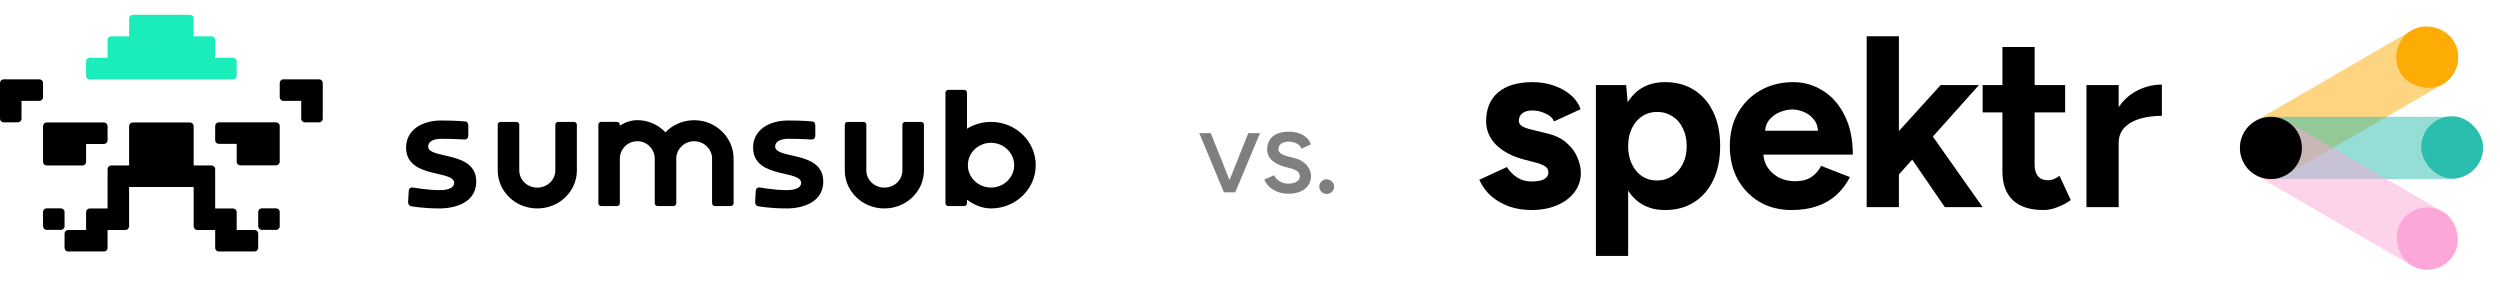 <svg width="338" height="39" viewBox="0 0 338 39" fill="none" xmlns="http://www.w3.org/2000/svg">
<path d="M207.062 28.396C206.006 28.396 205.016 28.242 204.092 27.934C203.168 27.605 202.354 27.142 201.65 26.549C200.946 25.933 200.396 25.184 200 24.305L203.729 22.588C204.059 23.116 204.51 23.578 205.082 23.974C205.654 24.349 206.314 24.535 207.062 24.535C207.788 24.535 208.349 24.436 208.745 24.238C209.141 24.018 209.339 23.71 209.339 23.314C209.339 22.919 209.174 22.633 208.844 22.456C208.536 22.259 208.107 22.093 207.557 21.962L206.039 21.566C204.455 21.148 203.201 20.488 202.277 19.585C201.375 18.662 200.924 17.605 200.924 16.418C200.924 14.723 201.463 13.415 202.541 12.491C203.641 11.566 205.192 11.104 207.194 11.104C208.228 11.104 209.185 11.258 210.065 11.566C210.967 11.874 211.737 12.303 212.375 12.854C213.013 13.403 213.453 14.041 213.695 14.768L210.098 16.418C209.944 15.977 209.57 15.626 208.976 15.361C208.382 15.075 207.788 14.932 207.194 14.932C206.6 14.932 206.138 15.065 205.808 15.329C205.5 15.57 205.346 15.912 205.346 16.352C205.346 16.637 205.5 16.88 205.808 17.078C206.116 17.253 206.556 17.407 207.128 17.54L209.273 18.067C210.351 18.331 211.209 18.761 211.847 19.355C212.507 19.927 212.98 20.576 213.266 21.302C213.574 22.006 213.728 22.698 213.728 23.381C213.728 24.37 213.431 25.25 212.837 26.02C212.265 26.768 211.473 27.352 210.461 27.77C209.471 28.188 208.338 28.396 207.062 28.396Z" fill="black"/>
<path d="M215.768 34.6V11.501H219.86L220.124 14.537V34.6H215.768ZM225.107 28.396C223.721 28.396 222.544 28.044 221.576 27.34C220.63 26.637 219.904 25.636 219.398 24.337C218.892 23.04 218.639 21.511 218.639 19.75C218.639 17.968 218.892 16.439 219.398 15.164C219.904 13.866 220.63 12.864 221.576 12.161C222.544 11.457 223.721 11.104 225.107 11.104C226.625 11.104 227.934 11.457 229.034 12.161C230.156 12.864 231.025 13.866 231.641 15.164C232.257 16.439 232.565 17.968 232.565 19.75C232.565 21.511 232.257 23.04 231.641 24.337C231.025 25.636 230.156 26.637 229.034 27.34C227.934 28.044 226.625 28.396 225.107 28.396ZM223.985 24.404C224.777 24.404 225.47 24.206 226.064 23.809C226.68 23.413 227.164 22.863 227.516 22.16C227.868 21.456 228.044 20.652 228.044 19.75C228.044 18.849 227.868 18.046 227.516 17.341C227.186 16.637 226.713 16.099 226.097 15.725C225.503 15.329 224.81 15.13 224.018 15.13C223.27 15.13 222.599 15.329 222.005 15.725C221.411 16.12 220.949 16.671 220.619 17.375C220.289 18.056 220.124 18.849 220.124 19.75C220.124 20.652 220.289 21.456 220.619 22.16C220.949 22.863 221.4 23.413 221.972 23.809C222.566 24.206 223.237 24.404 223.985 24.404Z" fill="black"/>
<path d="M242.22 28.396C240.592 28.396 239.151 28.034 237.897 27.308C236.643 26.559 235.653 25.537 234.927 24.238C234.223 22.941 233.871 21.445 233.871 19.75C233.871 18.056 234.234 16.561 234.96 15.262C235.708 13.964 236.72 12.953 237.996 12.226C239.294 11.479 240.779 11.104 242.451 11.104C243.903 11.104 245.234 11.489 246.444 12.259C247.676 13.008 248.655 14.118 249.381 15.592C250.129 17.044 250.503 18.816 250.503 20.905H237.996L238.392 20.509C238.392 21.323 238.59 22.038 238.986 22.654C239.404 23.248 239.932 23.71 240.57 24.041C241.23 24.349 241.934 24.503 242.682 24.503C243.584 24.503 244.321 24.316 244.893 23.942C245.465 23.546 245.905 23.04 246.213 22.424L250.107 23.942C249.645 24.866 249.04 25.669 248.292 26.351C247.566 27.011 246.697 27.517 245.685 27.869C244.673 28.221 243.518 28.396 242.22 28.396ZM238.623 18.067L238.227 17.672H246.18L245.817 18.067C245.817 17.276 245.63 16.648 245.256 16.186C244.882 15.703 244.42 15.351 243.87 15.13C243.342 14.911 242.825 14.8 242.319 14.8C241.813 14.8 241.274 14.911 240.702 15.13C240.13 15.351 239.635 15.703 239.217 16.186C238.821 16.648 238.623 17.276 238.623 18.067Z" fill="black"/>
<path d="M256.533 23.809L253.926 20.806L262.374 11.501H267.555L256.533 23.809ZM252.375 28V4.9H256.731V28H252.375ZM262.935 28L257.457 20.015L260.295 17.012L268.05 28H262.935Z" fill="black"/>
<path d="M276.27 28.396C274.444 28.396 273.058 27.945 272.112 27.044C271.188 26.142 270.726 24.855 270.726 23.183V6.352H275.082V22.226C275.082 22.93 275.236 23.468 275.544 23.843C275.852 24.195 276.303 24.37 276.897 24.37C277.117 24.37 277.359 24.326 277.623 24.238C277.887 24.128 278.162 23.974 278.448 23.776L279.966 27.044C279.438 27.439 278.844 27.759 278.184 28C277.546 28.265 276.908 28.396 276.27 28.396ZM268.053 15.197V11.501H279.207V15.197H268.053Z" fill="black"/>
<path d="M285.158 19.322C285.158 17.54 285.499 16.066 286.181 14.899C286.885 13.733 287.776 12.864 288.854 12.293C289.954 11.72 291.098 11.434 292.286 11.434V15.659C291.274 15.659 290.317 15.78 289.415 16.021C288.535 16.264 287.82 16.66 287.27 17.209C286.72 17.759 286.445 18.463 286.445 19.322H285.158ZM282.089 28V11.501H286.445V28H282.089Z" fill="black"/>
<path opacity="0.5" d="M303.402 22.105C302.245 20.093 302.931 17.52 304.935 16.358L326.065 4.103C328.069 2.941 330.63 3.631 331.786 5.643C332.943 7.655 332.257 10.228 330.254 11.39L309.123 23.645C307.119 24.806 304.558 24.117 303.402 22.105Z" fill="#FCAC04"/>
<rect width="8.387" height="8.405" rx="4.194" transform="matrix(0.865 -0.502 0.498 0.867 322.438 6.208)" fill="#FCAC04"/>
<path opacity="0.5" d="M302.838 19.999C302.838 17.675 304.713 15.792 307.026 15.792H331.426C333.739 15.792 335.614 17.675 335.614 19.999C335.614 22.322 333.739 24.206 331.426 24.206H307.026C304.713 24.206 302.838 22.322 302.838 19.999Z" fill="#2BBEAF"/>
<rect x="327.348" y="15.719" width="8.376" height="8.414" rx="4.188" fill="#2BBEAF"/>
<path opacity="0.5" d="M303.402 17.898C304.558 15.886 307.119 15.196 309.123 16.358L330.254 28.613C332.257 29.775 332.943 32.348 331.786 34.36C330.63 36.372 328.069 37.062 326.065 35.9L304.935 23.645C302.931 22.483 302.245 19.91 303.402 17.898Z" fill="#FDA7D9"/>
<rect width="8.386" height="8.405" rx="4.193" transform="matrix(0.865 0.502 -0.498 0.867 326.619 26.506)" fill="#FDA7D9"/>
<path d="M303.402 17.898C304.558 15.886 307.119 15.196 309.123 16.358C311.126 17.52 311.812 20.093 310.656 22.105C309.499 24.117 306.938 24.806 304.935 23.645C302.931 22.483 302.245 19.91 303.402 17.898Z" fill="black"/>
<g clip-path="url(#clip0_10797_11289)">
<path fill-rule="evenodd" clip-rule="evenodd" d="M5.818 21.881C5.818 22.152 6.038 22.372 6.31 22.372H11.145C11.416 22.372 11.636 22.152 11.636 21.881V19.465H14.054C14.325 19.465 14.545 19.245 14.545 18.974V17.05C14.545 16.778 14.325 16.558 14.054 16.558H6.31C6.038 16.558 5.818 16.778 5.818 17.05V21.881ZM5.818 11.219C5.818 10.948 5.598 10.727 5.326 10.727H0.492C0.22 10.727 0 10.948 0 11.219V16.05C0 16.322 0.22 16.541 0.492 16.541H2.417C2.689 16.541 2.909 16.322 2.909 16.05V13.634H5.326C5.598 13.634 5.818 13.415 5.818 13.143V11.219ZM8.727 28.661C8.727 28.39 8.507 28.169 8.235 28.169H6.31C6.038 28.169 5.818 28.39 5.818 28.661V30.585C5.818 30.856 6.038 31.076 6.31 31.076H8.235C8.507 31.076 8.727 30.856 8.727 30.585V28.661ZM43.144 10.727H38.31C38.038 10.727 37.818 10.948 37.818 11.219V13.143C37.818 13.415 38.038 13.634 38.31 13.634H40.727V16.05C40.727 16.322 40.947 16.541 41.219 16.541H43.144C43.416 16.541 43.636 16.322 43.636 16.05V11.219C43.636 10.948 43.416 10.727 43.144 10.727ZM37.326 16.541H29.582C29.311 16.541 29.091 16.762 29.091 17.033V18.957C29.091 19.228 29.311 19.448 29.582 19.448H32V21.864C32 22.135 32.22 22.355 32.492 22.355H37.326C37.598 22.355 37.818 22.135 37.818 21.864V17.033C37.818 16.762 37.598 16.541 37.326 16.541ZM34.417 31.093H32V28.678C32 28.406 31.78 28.186 31.508 28.186H29.091V22.864C29.091 22.592 28.87 22.372 28.599 22.372H26.182V17.05C26.182 16.778 25.961 16.558 25.69 16.558H17.946C17.675 16.558 17.454 16.778 17.454 17.05V22.372H15.037C14.765 22.372 14.545 22.592 14.545 22.864V28.186H12.128C11.857 28.186 11.636 28.406 11.636 28.678V31.093H9.219C8.947 31.093 8.727 31.313 8.727 31.585V33.509C8.727 33.78 8.947 34 9.219 34H14.054C14.325 34 14.545 33.78 14.545 33.509V31.093H16.963C17.234 31.093 17.454 30.873 17.454 30.602V25.279H26.182V30.602C26.182 30.873 26.402 31.093 26.673 31.093H29.091V33.509C29.091 33.78 29.311 34 29.582 34H34.417C34.689 34 34.909 33.78 34.909 33.509V31.585C34.909 31.313 34.689 31.093 34.417 31.093ZM37.326 28.169H35.401C35.129 28.169 34.909 28.39 34.909 28.661V30.585C34.909 30.856 35.129 31.076 35.401 31.076H37.326C37.598 31.076 37.818 30.856 37.818 30.585V28.661C37.818 28.39 37.598 28.169 37.326 28.169Z" fill="black"/>
<path fill-rule="evenodd" clip-rule="evenodd" d="M12.127 10.727H31.507C31.778 10.727 31.998 10.507 31.998 10.235V8.31C31.998 8.038 31.778 7.818 31.507 7.818H29.089V5.401C29.089 5.129 28.869 4.909 28.598 4.909H26.18V2.492C26.18 2.22 25.96 2 25.688 2H17.945C17.673 2 17.453 2.22 17.453 2.492V4.909H15.036C14.764 4.909 14.544 5.129 14.544 5.401V7.818H12.127C11.855 7.818 11.635 8.038 11.635 8.31V10.235C11.635 10.507 11.855 10.727 12.127 10.727Z" fill="#1BEDBA"/>
<path fill-rule="evenodd" clip-rule="evenodd" d="M93.852 16.252C92.322 16.252 90.939 16.882 89.967 17.891C89.016 16.878 87.663 16.244 86.162 16.244C85.32 16.244 84.462 16.553 83.799 16.998V16.85C83.799 16.637 83.623 16.476 83.417 16.476H81.283C81.079 16.476 80.9 16.637 80.9 16.85V27.483C80.9 27.695 81.077 27.857 81.283 27.857H83.422C83.626 27.857 83.804 27.695 83.804 27.483V21.445C83.804 20.145 84.861 19.092 86.162 19.092C87.465 19.092 88.52 20.146 88.52 21.445V27.483C88.52 27.695 88.697 27.857 88.902 27.857H90.992C90.997 27.857 91.001 27.857 91.004 27.857H91.051C91.255 27.857 91.433 27.695 91.433 27.483V21.449C91.433 20.155 92.512 19.097 93.852 19.097C95.193 19.097 96.272 20.155 96.272 21.449V27.481C96.272 27.694 96.448 27.856 96.654 27.856H98.801C99.007 27.856 99.183 27.694 99.183 27.481V21.449C99.182 18.575 96.791 16.252 93.852 16.252ZM109.858 21.963C109.043 21.468 107.997 21.23 107.085 21.024L107.067 21.02C106.405 20.869 105.823 20.736 105.404 20.54C104.989 20.347 104.801 20.125 104.801 19.819C104.801 19.555 104.9 19.322 105.136 19.137C105.378 18.948 105.779 18.802 106.398 18.765C107.453 18.765 108.27 18.79 108.823 18.815C109.1 18.827 109.311 18.84 109.451 18.849C109.522 18.854 109.575 18.857 109.611 18.859C109.629 18.861 109.642 18.862 109.65 18.862L109.659 18.863H109.662L109.671 18.864H109.68C109.844 18.864 109.993 18.833 110.095 18.727C110.185 18.633 110.204 18.513 110.212 18.454C110.212 18.451 110.213 18.447 110.213 18.444C110.217 18.419 110.22 18.401 110.223 18.384L110.229 18.362V17.052C110.229 16.892 110.218 16.746 110.157 16.634C110.081 16.494 109.954 16.449 109.852 16.427L109.842 16.426L109.833 16.425H109.829L109.819 16.423C109.81 16.422 109.797 16.421 109.78 16.419C109.744 16.416 109.692 16.41 109.623 16.404C109.482 16.391 109.273 16.374 108.99 16.357C108.425 16.323 107.566 16.289 106.39 16.289H106.386H106.382C104.877 16.345 103.735 16.763 102.967 17.424C102.196 18.086 101.816 18.98 101.816 19.946C101.816 20.582 101.963 21.103 102.222 21.533C102.48 21.961 102.842 22.287 103.256 22.541C104.072 23.042 105.116 23.283 106.026 23.494L106.045 23.497C106.708 23.65 107.291 23.786 107.71 23.985C108.124 24.181 108.316 24.407 108.316 24.721C108.316 24.984 108.194 25.218 107.9 25.397C107.593 25.582 107.097 25.706 106.367 25.706C105.537 25.706 104.631 25.617 103.929 25.527C103.578 25.483 103.281 25.437 103.07 25.403C102.965 25.386 102.882 25.372 102.825 25.363C102.81 25.36 102.796 25.358 102.785 25.356C102.776 25.355 102.766 25.354 102.76 25.352L102.744 25.35L102.739 25.348L102.721 25.344H102.702C102.553 25.344 102.412 25.372 102.312 25.472C102.224 25.56 102.205 25.676 102.197 25.73C102.196 25.734 102.196 25.738 102.196 25.74C102.19 25.769 102.186 25.787 102.182 25.805L102.177 25.826L102.095 27.305V27.31C102.095 27.407 102.109 27.522 102.162 27.625C102.215 27.735 102.312 27.833 102.46 27.87L102.465 27.872L102.471 27.873L102.477 27.839C102.471 27.873 102.471 27.873 102.471 27.873L102.476 27.874C102.478 27.876 102.484 27.876 102.49 27.877C102.502 27.88 102.52 27.882 102.544 27.887C102.591 27.897 102.659 27.908 102.749 27.923C102.93 27.951 103.193 27.989 103.534 28.029C104.212 28.106 105.191 28.181 106.395 28.181H106.405C106.553 28.183 107.756 28.192 108.93 27.752C109.519 27.531 110.113 27.193 110.561 26.673C111.013 26.149 111.305 25.45 111.305 24.533C111.305 23.904 111.157 23.387 110.898 22.961C110.636 22.535 110.273 22.213 109.858 21.963ZM133.985 16.482C132.79 16.482 131.673 16.818 130.735 17.399V12.528C130.735 12.315 130.558 12.153 130.352 12.153H128.21C128.006 12.153 127.828 12.315 127.828 12.528V27.485C127.828 27.698 128.005 27.86 128.21 27.86H130.352C130.557 27.86 130.735 27.698 130.735 27.485V26.988C131.62 27.677 132.793 28.18 133.985 28.18C137.318 28.18 140.031 25.568 140.031 22.331C140.031 19.094 137.318 16.482 133.985 16.482ZM133.985 25.356C132.257 25.356 130.855 24.002 130.855 22.331C130.855 20.66 132.256 19.306 133.985 19.306C135.713 19.306 137.115 20.66 137.115 22.331C137.115 24.002 135.715 25.356 133.985 25.356ZM124.533 16.482H122.386C122.18 16.482 122.003 16.644 122.003 16.857V23.04C122.003 24.316 120.927 25.363 119.584 25.363C119.578 25.363 119.572 25.363 119.566 25.363C119.559 25.363 119.554 25.363 119.547 25.363C118.204 25.363 117.128 24.316 117.128 23.04V16.857C117.128 16.644 116.951 16.482 116.746 16.482H114.599C114.393 16.482 114.216 16.644 114.216 16.857V23.04C114.216 25.885 116.61 28.179 119.547 28.179C119.554 28.179 119.559 28.179 119.566 28.179C119.572 28.179 119.578 28.179 119.584 28.179C122.521 28.179 124.915 25.885 124.915 23.04V16.857C124.915 16.644 124.738 16.482 124.533 16.482ZM62.943 21.963C62.128 21.468 61.082 21.23 60.17 21.024L60.152 21.02C59.49 20.869 58.908 20.736 58.489 20.54C58.075 20.347 57.886 20.125 57.886 19.819C57.886 19.555 57.986 19.322 58.221 19.137C58.463 18.948 58.864 18.802 59.483 18.765C60.538 18.765 61.355 18.79 61.908 18.815C62.185 18.827 62.396 18.84 62.536 18.849C62.607 18.854 62.66 18.857 62.696 18.859C62.714 18.861 62.727 18.862 62.735 18.862L62.744 18.863H62.747L62.756 18.864H62.765C62.929 18.864 63.078 18.833 63.18 18.727C63.271 18.633 63.289 18.513 63.297 18.454C63.297 18.451 63.298 18.447 63.298 18.444C63.302 18.419 63.305 18.401 63.309 18.384L63.314 18.362V17.052C63.314 16.892 63.303 16.746 63.242 16.634C63.166 16.494 63.039 16.449 62.937 16.427L62.928 16.426L62.918 16.425H62.914L62.904 16.423C62.895 16.422 62.882 16.421 62.865 16.419C62.829 16.416 62.777 16.41 62.708 16.404C62.568 16.391 62.358 16.374 62.075 16.357C61.51 16.323 60.651 16.289 59.475 16.289H59.471H59.467C57.962 16.345 56.82 16.763 56.052 17.424C55.282 18.086 54.902 18.98 54.902 19.946C54.902 20.582 55.049 21.103 55.308 21.533C55.566 21.961 55.929 22.287 56.342 22.541C57.158 23.042 58.203 23.283 59.113 23.494L59.131 23.497C59.795 23.65 60.377 23.786 60.796 23.985C61.21 24.181 61.402 24.407 61.402 24.721C61.402 24.984 61.281 25.218 60.986 25.397C60.68 25.582 60.184 25.706 59.453 25.706C58.623 25.706 57.717 25.617 57.015 25.527C56.664 25.483 56.367 25.437 56.157 25.403C56.052 25.386 55.968 25.372 55.912 25.363C55.896 25.36 55.883 25.358 55.871 25.356C55.862 25.355 55.853 25.354 55.846 25.352L55.831 25.35L55.825 25.348L55.807 25.344H55.787C55.638 25.344 55.497 25.372 55.397 25.472C55.309 25.56 55.29 25.676 55.282 25.73C55.281 25.734 55.281 25.738 55.281 25.74C55.276 25.769 55.272 25.787 55.268 25.805L55.262 25.826L55.177 27.304V27.309C55.177 27.405 55.192 27.52 55.244 27.624C55.298 27.733 55.395 27.831 55.542 27.869L55.548 27.87L55.553 27.872L55.559 27.838C55.553 27.872 55.553 27.872 55.553 27.872H55.554L55.558 27.873C55.561 27.874 55.566 27.874 55.573 27.876C55.584 27.878 55.603 27.881 55.626 27.886C55.673 27.895 55.742 27.907 55.832 27.921C56.013 27.95 56.276 27.988 56.616 28.027C57.294 28.104 58.273 28.18 59.478 28.18H59.487C59.635 28.181 60.838 28.191 62.013 27.75C62.602 27.53 63.196 27.191 63.644 26.672C64.095 26.148 64.387 25.449 64.387 24.532C64.387 23.902 64.239 23.385 63.98 22.959C63.721 22.535 63.358 22.213 62.943 21.963ZM77.609 16.482H75.463C75.257 16.482 75.08 16.644 75.08 16.857V23.04C75.08 24.316 74.004 25.363 72.661 25.363C72.654 25.363 72.649 25.363 72.642 25.363C72.636 25.363 72.631 25.363 72.624 25.363C71.281 25.363 70.205 24.316 70.205 23.04V16.857C70.205 16.644 70.028 16.482 69.823 16.482H67.675C67.47 16.482 67.293 16.644 67.293 16.857V23.04C67.293 25.885 69.686 28.179 72.624 28.179C72.631 28.179 72.636 28.179 72.642 28.179C72.649 28.179 72.654 28.179 72.661 28.179C75.597 28.179 77.992 25.885 77.992 23.04V16.857C77.992 16.644 77.815 16.482 77.609 16.482Z" fill="black"/>
</g>
<path opacity="0.5" d="M165.568 26L168.768 18H170.352L167.008 26H165.568ZM165.472 26L162.144 18H163.696L166.896 26H165.472ZM174.244 26.192C173.679 26.192 173.172 26.107 172.724 25.936C172.287 25.765 171.914 25.536 171.604 25.248C171.306 24.96 171.082 24.635 170.932 24.272L172.244 23.696C172.415 24.027 172.671 24.299 173.012 24.512C173.354 24.725 173.732 24.832 174.148 24.832C174.607 24.832 174.986 24.747 175.284 24.576C175.583 24.405 175.732 24.165 175.732 23.856C175.732 23.557 175.62 23.323 175.396 23.152C175.172 22.981 174.847 22.843 174.42 22.736L173.668 22.544C172.922 22.341 172.34 22.037 171.924 21.632C171.519 21.227 171.316 20.768 171.316 20.256C171.316 19.477 171.567 18.875 172.068 18.448C172.57 18.021 173.311 17.808 174.292 17.808C174.772 17.808 175.21 17.877 175.604 18.016C176.01 18.155 176.351 18.352 176.628 18.608C176.916 18.864 177.119 19.168 177.236 19.52L175.956 20.096C175.828 19.776 175.61 19.541 175.3 19.392C174.991 19.232 174.628 19.152 174.212 19.152C173.786 19.152 173.45 19.248 173.204 19.44C172.959 19.621 172.836 19.877 172.836 20.208C172.836 20.389 172.938 20.565 173.14 20.736C173.354 20.896 173.663 21.029 174.068 21.136L174.932 21.344C175.455 21.472 175.887 21.669 176.228 21.936C176.57 22.192 176.826 22.485 176.996 22.816C177.167 23.136 177.252 23.472 177.252 23.824C177.252 24.304 177.119 24.725 176.852 25.088C176.596 25.44 176.239 25.712 175.78 25.904C175.332 26.096 174.82 26.192 174.244 26.192ZM179.362 26.224C179.095 26.224 178.86 26.128 178.658 25.936C178.466 25.744 178.37 25.509 178.37 25.232C178.37 24.955 178.466 24.72 178.658 24.528C178.86 24.336 179.095 24.24 179.362 24.24C179.639 24.24 179.874 24.336 180.066 24.528C180.268 24.72 180.37 24.955 180.37 25.232C180.37 25.509 180.268 25.744 180.066 25.936C179.874 26.128 179.639 26.224 179.362 26.224Z" fill="black"/>
<defs>
<clipPath id="clip0_10797_11289">
<rect width="141" height="32" fill="white" transform="translate(0 2)"/>
</clipPath>
</defs>
</svg>
